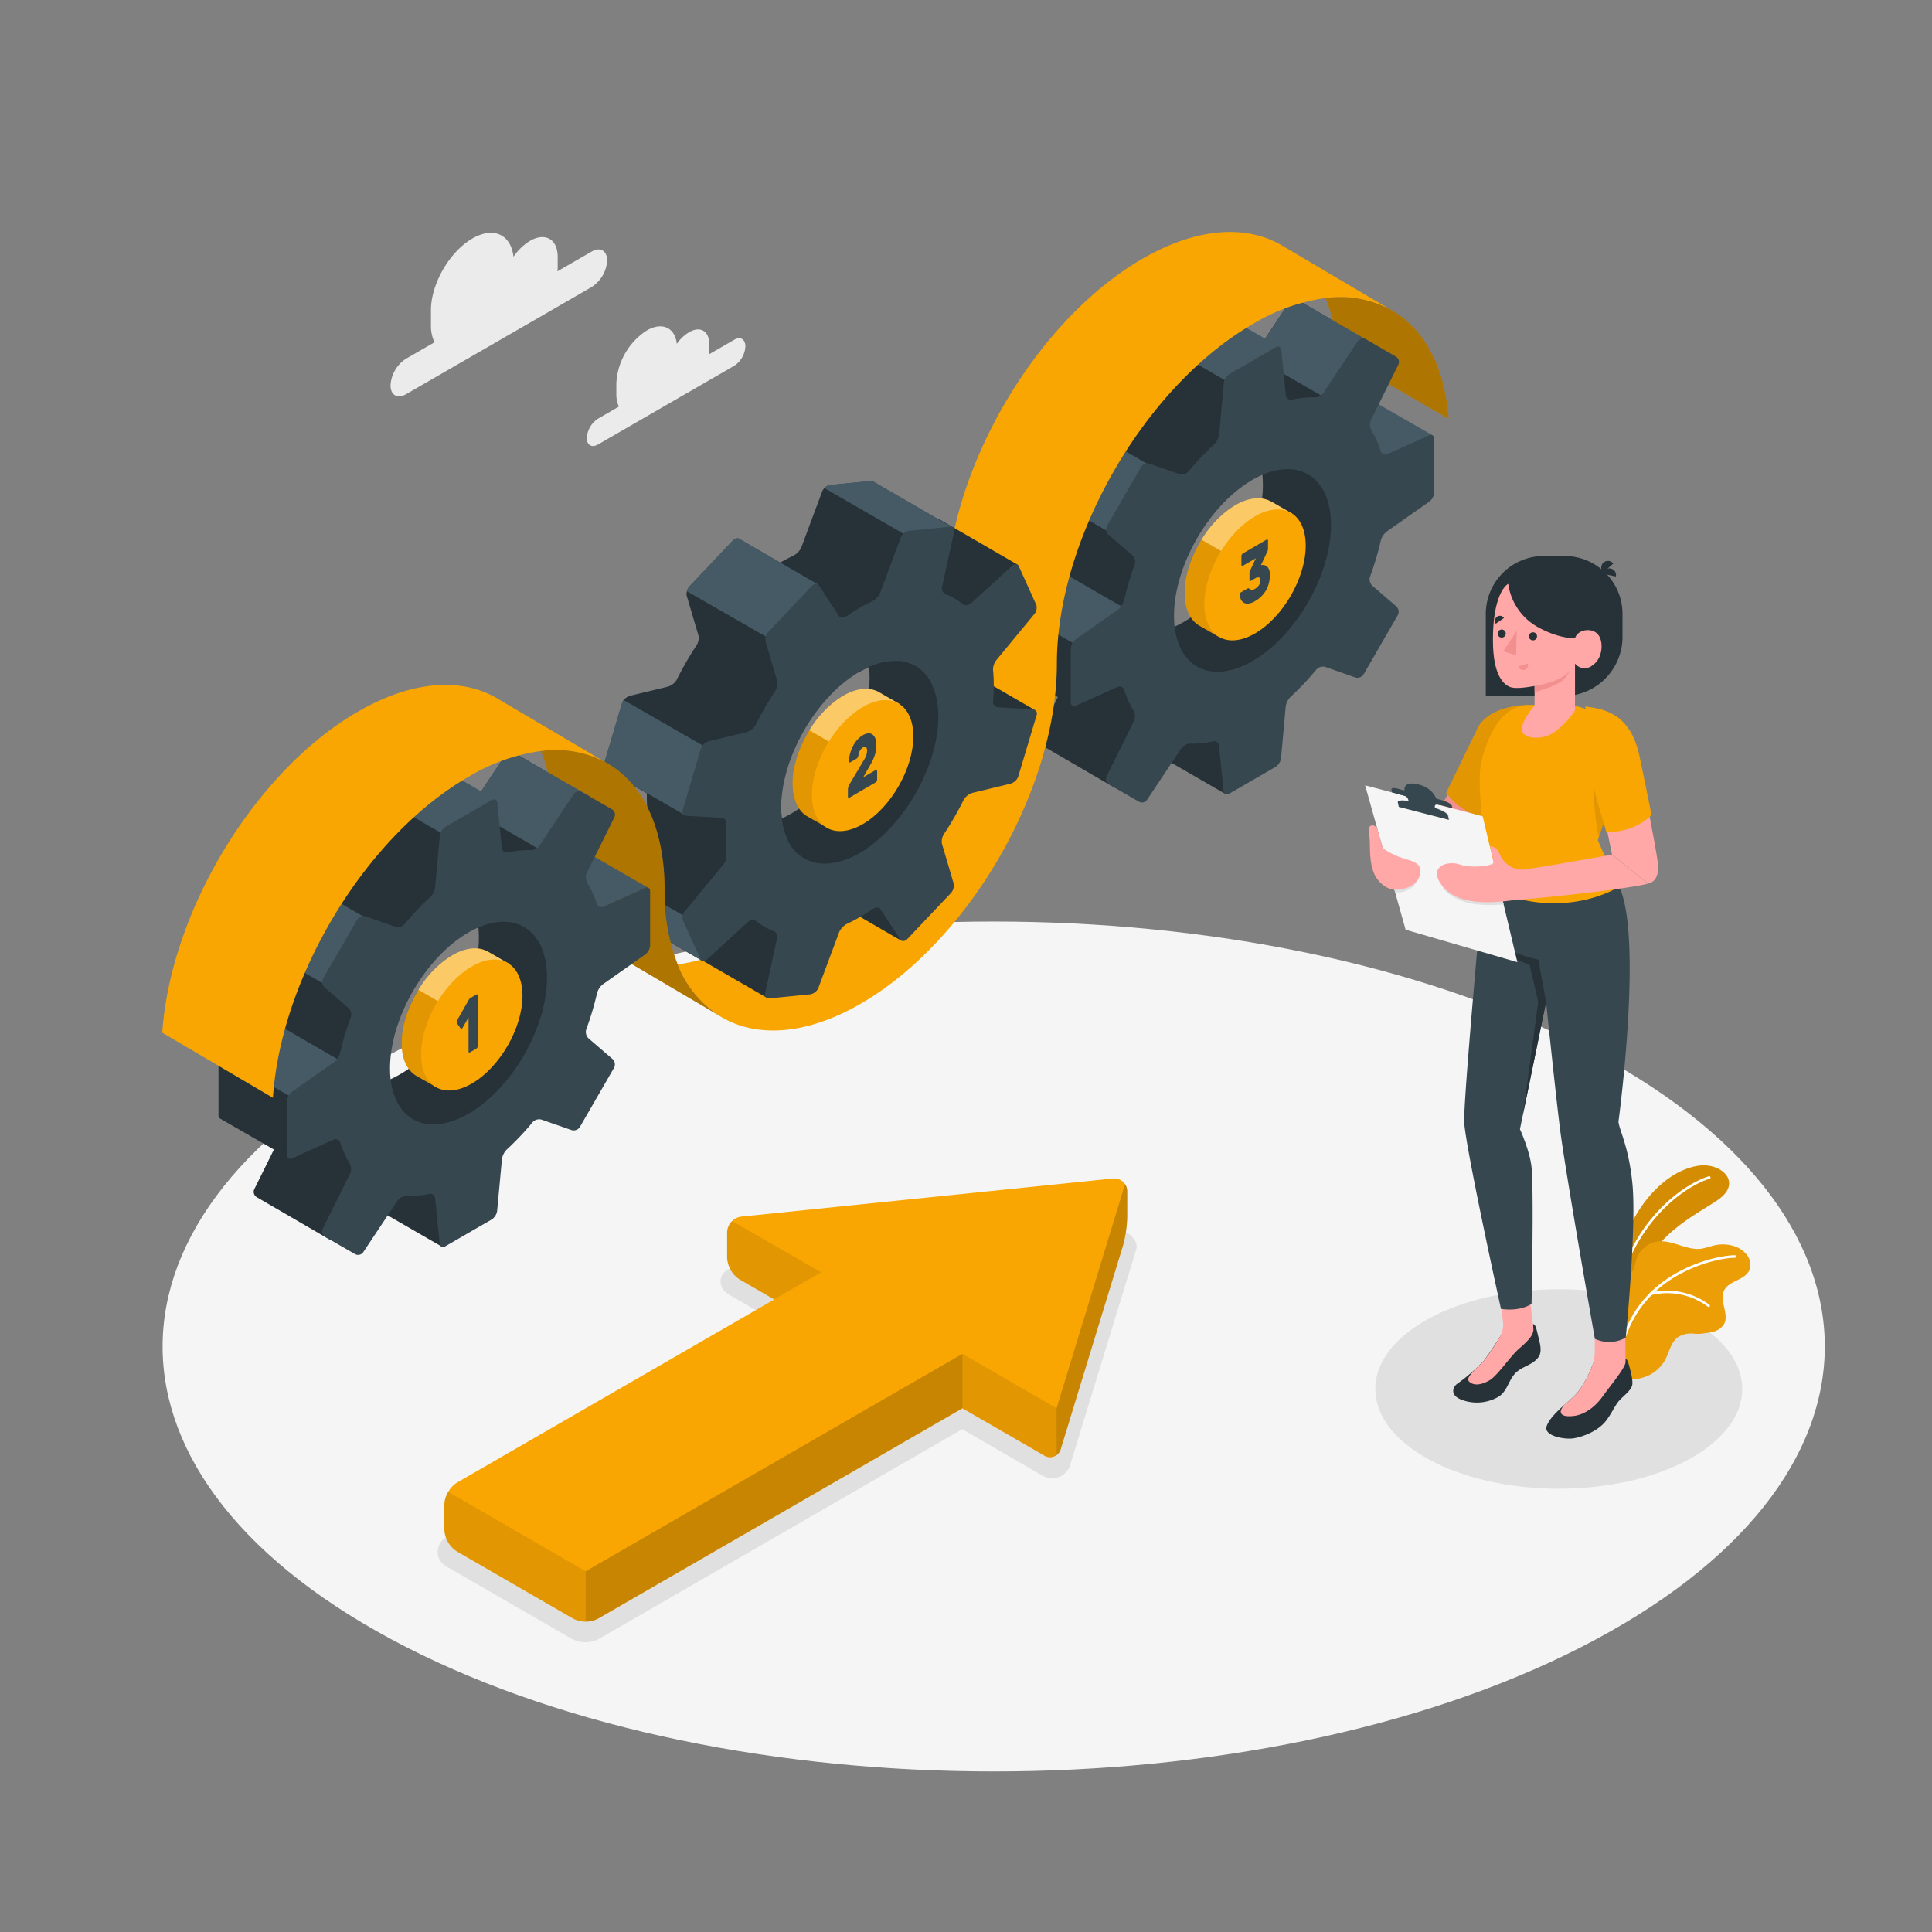 <?xml version="1.0" encoding="UTF-8"?> <svg xmlns="http://www.w3.org/2000/svg" viewBox="0 0 500 500"><rect x="0" y="0" width="500" height="500" fill="#808080" stroke="none"/><g id="freepik--Floor--inject-3"><path id="freepik--floor--inject-3" d="M105.08,426.24c84,42.94,220.19,42.94,304.18,0s84-112.58,0-155.52-220.18-43-304.18,0S21.08,383.29,105.08,426.24Z" style="fill:#f5f5f5"></path></g><g id="freepik--Shadows--inject-3"><path id="freepik--Shadow--inject-3" d="M151.57,425a7.44,7.44,0,0,1-3.66-.91l-32.24-18.61a4.29,4.29,0,0,1,0-7.7l90.84-52.42-17.73-10.24c-2.58-1.49-2.36-3.58-2.23-4.18s.78-2.6,3.75-2.9l97.39-9.93.66,0a6.27,6.27,0,0,1,5.33,2.87h0a3,3,0,0,1,.34,2.49L277,379a4.86,4.86,0,0,1-4.68,3.57,5.21,5.21,0,0,1-2.58-.7l-20.72-12L155.24,424A7.38,7.38,0,0,1,151.57,425Z" style="fill:#e0e0e0"></path><ellipse id="freepik--shadow--inject-3" cx="403.41" cy="359.47" rx="47.48" ry="25.81" style="fill:#e0e0e0"></ellipse></g><g id="freepik--Plants--inject-3"><g id="freepik--plants--inject-3"><path d="M418,333.29s.42-9.77,4.71-17.64,10.59-13,16.74-13.95,11.54,4.41,5.2,8.78-17.81,9.19-22.19,24.19Z" style="fill:#F9A602"></path><path d="M418,333.29s.42-9.77,4.71-17.64,10.59-13,16.74-13.95,11.54,4.41,5.2,8.78-17.81,9.19-22.19,24.19Z" style="opacity:0.15"></path><path d="M419.63,330.65l-.07,0a.33.33,0,0,1-.21-.42c5.39-16.53,17.34-24.11,22.91-25.81a.32.32,0,0,1,.41.22.33.33,0,0,1-.22.41c-5.45,1.67-17.16,9.12-22.47,25.39A.35.35,0,0,1,419.63,330.65Z" style="fill:#fff"></path><path d="M452.83,328.49c-.5,1.39-1.91,2.19-3.24,2.83s-2.76,1.34-3.41,2.66c-1.3,2.67,1.39,6.1,0,8.71a4.62,4.62,0,0,1-3,2c-1,.26-2,.33-3.06.49a14.38,14.38,0,0,1-1.47,0,6.6,6.6,0,0,0-4.21.75c-2,1.29-2.4,3.9-3.5,6a9.71,9.71,0,0,1-6.56,4.79,6.72,6.72,0,0,1-3.56,0l-.21-.11v0a4.64,4.64,0,0,1-.39-.4l0-.06c-.46-1.3,0-2.73,0-4.1a2,2,0,0,0,0-.25c-.17-1.59-.32-3.17-.47-4.76q-.42-4.4-.71-8.79c-.11-1.91-.49-4,.19-5.83.75-2,3-2.23,3.67-4.22.28-.8.4-1.64.67-2.44A6.81,6.81,0,0,1,429,321.3c3.86-.48,7.56,2.42,11.4,1.86a27.52,27.52,0,0,0,2.93-.78c3.09-.8,6.78-.17,8.73,2.36A4,4,0,0,1,452.83,328.49Z" style="fill:#F9A602"></path><g style="opacity:0.07"><path d="M452.83,328.49c-.5,1.39-1.91,2.19-3.24,2.83s-2.76,1.34-3.41,2.66c-1.3,2.67,1.39,6.1,0,8.71a4.62,4.62,0,0,1-3,2,16.54,16.54,0,0,1-3.06.49,14.38,14.38,0,0,1-1.47,0,6.6,6.6,0,0,0-4.21.75c-2,1.29-2.4,3.9-3.5,6a9.71,9.71,0,0,1-6.56,4.79,6.72,6.72,0,0,1-3.56,0l-.21-.11v0a.48.48,0,0,1-.16-.12,1,1,0,0,1-.23-.28l0-.06c-.6-1.06,0-2.91,0-4.1a2,2,0,0,0,0-.25c-.17-1.59-.32-3.17-.47-4.76q-.42-4.4-.71-8.79c-.11-1.91-.49-4,.19-5.83.75-2,3-2.23,3.67-4.22.28-.8.4-1.64.67-2.44A6.81,6.81,0,0,1,429,321.3c3.86-.48,7.56,2.42,11.4,1.86a27.52,27.52,0,0,0,2.93-.78c3.09-.8,6.78-.17,8.73,2.36A4,4,0,0,1,452.83,328.49Z" style="fill:#263238"></path></g><path d="M419.39,350.07h0a.34.34,0,0,1-.26-.39C423,329.23,444,324.84,449,324.85a.33.33,0,1,1,0,.66c-4.86,0-25.35,4.29-29.2,24.3A.32.32,0,0,1,419.39,350.07Z" style="fill:#fff"></path><path d="M442.17,338.25a.42.42,0,0,1-.18-.08,17.61,17.61,0,0,0-14.68-3,.34.34,0,0,1-.39-.26.33.33,0,0,1,.25-.39,18.31,18.31,0,0,1,15.26,3.19.33.33,0,0,1,0,.47A.36.36,0,0,1,442.17,338.25Z" style="fill:#fff"></path></g></g><g id="freepik--Clouds--inject-3"><g id="freepik--clouds--inject-3"><path id="freepik--Cloud--inject-3" d="M153.13,65.1l-8.87,5.12a11.65,11.65,0,0,0,.07-1.17V66.48c0-4.57-3.21-6.43-7.17-4.14a14,14,0,0,0-4.27,4.11c-.65-5.75-5.16-7.89-10.63-4.73-5.93,3.42-10.73,11.74-10.73,18.58v3.84a10.12,10.12,0,0,0,.91,4.45l-7.37,4.25a8.8,8.8,0,0,0-4,6.89c0,2.54,1.78,3.56,4,2.3l48.06-27.75a8.78,8.78,0,0,0,4-6.88C157.1,64.86,155.32,63.83,153.13,65.1Z" style="fill:#ebebeb"></path><path id="freepik--cloud--inject-3" d="M190,87.94l-6.5,3.76a8.43,8.43,0,0,0,.05-.86V89c0-3.35-2.35-4.71-5.25-3a10.18,10.18,0,0,0-3.14,3c-.47-4.21-3.78-5.78-7.79-3.46a17.36,17.36,0,0,0-7.86,13.61v2.82a7.47,7.47,0,0,0,.66,3.26l-5.4,3.12a6.44,6.44,0,0,0-2.91,5c0,1.86,1.3,2.61,2.91,1.68L190,94.68a6.44,6.44,0,0,0,2.91-5.05C192.88,87.77,191.58,87,190,87.94Z" style="fill:#ebebeb"></path></g></g><g id="freepik--Arrow--inject-3"><path d="M291.73,308.39V315a31.19,31.19,0,0,1-1.08,7.3l-16.11,52.67a3,3,0,0,1-1.1,1.62,2.86,2.86,0,0,1-3.24.09l-21.13-12.2-94.26,54.42a6.66,6.66,0,0,1-3.24.78,6.57,6.57,0,0,1-3.21-.76l-30.1-17.39a7.16,7.16,0,0,1-3.26-5.62V389.3a6.6,6.6,0,0,1,1-3.2,6.69,6.69,0,0,1,2.31-2.43l82.07-47.37-8.94-5.16a7.15,7.15,0,0,1-3.25-5.62V319a4.23,4.23,0,0,1,1.3-3h0a4,4,0,0,1,2.41-1.15L288,305a3.34,3.34,0,0,1,3.17,1.47A3.41,3.41,0,0,1,291.73,308.39Z" style="fill:#F9A602"></path><path d="M151.57,406.65v13a6.57,6.57,0,0,1-3.21-.76l-30.1-17.39a7.16,7.16,0,0,1-3.26-5.62V389.3a6.6,6.6,0,0,1,1-3.2Z" style="opacity:0.1"></path><path d="M212.51,329.27l-12.18,7-8.94-5.16a7.18,7.18,0,0,1-3.25-5.63V319a4.19,4.19,0,0,1,1.3-3h0Z" style="opacity:0.1"></path><path d="M273.44,364.45v12.1a2.84,2.84,0,0,1-3.24.09l-21.13-12.19V350.38Z" style="opacity:0.1"></path><path d="M249.07,350.38v14.07l-94.26,54.41a6.66,6.66,0,0,1-3.24.78v-13Z" style="opacity:0.2"></path><path d="M291.73,308.39V315a31.19,31.19,0,0,1-1.08,7.3l-16.11,52.67a3,3,0,0,1-1.1,1.62V364.44l17.72-58A3.41,3.41,0,0,1,291.73,308.39Z" style="opacity:0.2"></path></g><g id="freepik--Gears--inject-3"><path d="M374.89,108.37l-28.58-16.5a46.57,46.57,0,0,0-3.25-14.74A27.64,27.64,0,0,1,359.65,80l.63.37C368.49,85.11,373.88,94.76,374.89,108.37Z" style="fill:#F9A602"></path><path d="M374.89,108.37l-28.58-16.5a46.57,46.57,0,0,0-3.25-14.74A27.64,27.64,0,0,1,359.65,80l.63.37C368.49,85.11,373.88,94.76,374.89,108.37Z" style="opacity:0.3"></path><path d="M370.71,112.64h0a1.43,1.43,0,0,0-.95.1l-10.7,4.82a1.27,1.27,0,0,1-1.78-.82c-.42-1.35-7.75-2.91-8.35-4.07L353,102.46Z" style="fill:#455a64"></path><path d="M353.05,102.49v0a1,1,0,0,0-.93,0l-7.9-18.28a1.63,1.63,0,0,0-.63-2.1l-7.74-4.46a1.61,1.61,0,0,0-2.13.49l-8.89,13.37a3,3,0,0,1-2.33,1.16,21.84,21.84,0,0,0-3.1.14V83l-5.94-3.43h0a1,1,0,0,0-1,.09l-12,6.94A3.27,3.27,0,0,0,299,88.87l-1.2,13.37a4.43,4.43,0,0,1-1.25,2.5,72.57,72.57,0,0,0-6.68,7.07,2.32,2.32,0,0,1-2.36.67l-7.71-2.7a1.89,1.89,0,0,0-2.17.81l-8.84,15.3a1.89,1.89,0,0,0,.39,2.28l6.19,5.34a2.29,2.29,0,0,1,.6,2.38,71,71,0,0,0-2.78,9.31,4.41,4.41,0,0,1-1.54,2.33l-11,7.73a3.25,3.25,0,0,0-1.23,2.37v13.88a1,1,0,0,0,.43.89h0l13.91,8-5.07,10.23a1.61,1.61,0,0,0,.63,2.09l18.92,11a1.61,1.61,0,0,0,2.13-.49l8.6-8.8a1,1,0,0,0,.46.83l17.62,10.17.47-13.8s-3.72-4.81-3.65-5.64l19.21-20.92a1.88,1.88,0,0,0,2.17-.8l8.84-15.3a1.89,1.89,0,0,0-.39-2.28l8.51-27.1a3.2,3.2,0,0,0,1.22-2.36Zm-46.57,58.39c-5.16,3-9.42,3.61-12.52,2.17-3.64-1.69,25.87-52.27,29-49.51,2.51,2.23,3.87,6.37,3.87,12.16C326.79,138.66,317.69,154.4,306.48,160.88Z" style="fill:#263238"></path><path d="M356,91l-2.39,4.83-7.68,8.86-9.05-5.23-12.68-7.33a2.11,2.11,0,0,0,.64-.62l8.89-13.36a1.62,1.62,0,0,1,2.11-.51l7.76,4.48,11.77,6.79A1.62,1.62,0,0,1,356,91Z" style="fill:#455a64"></path><path d="M272.49,146.68a3.48,3.48,0,0,1-.81.85l-11,7.73a3,3,0,0,0-.76.88l18.47,10.68L293,158.53Z" style="fill:#455a64"></path><path d="M279.1,109.7a1.88,1.88,0,0,0-1.44.89l-8.84,15.3a1.85,1.85,0,0,0-.2,1.18L288,138.27l12.1-16.37Z" style="fill:#455a64"></path><path d="M331.13,89.8v4.4l-10.7,6.18-21.2-12.25a3.2,3.2,0,0,1,1.24-1.5l12-6.94a1.24,1.24,0,0,1,.6-.18.75.75,0,0,1,.37.09l5.79,3.33.15.09,8,4.62Z" style="fill:#455a64"></path><path d="M371.15,127.43V113.55a.89.89,0,0,0-1.36-.88l-10.7,4.82a1.27,1.27,0,0,1-1.78-.83,24.5,24.5,0,0,0-2.39-5.3,3,3,0,0,1-.16-2.59l7.13-14.38a1.63,1.63,0,0,0-.63-2.1l-7.74-4.47a1.62,1.62,0,0,0-2.13.5l-8.89,13.37a2.93,2.93,0,0,1-2.33,1.15,24.51,24.51,0,0,0-5.78.59,1.27,1.27,0,0,1-1.61-1.13l-1.17-11.68a.9.9,0,0,0-1.45-.74l-12,6.94a3.23,3.23,0,0,0-1.43,2.24l-1.21,13.38a4.43,4.43,0,0,1-1.25,2.5,72.57,72.57,0,0,0-6.68,7.07,2.32,2.32,0,0,1-2.36.67L297.5,120a1.89,1.89,0,0,0-2.17.8l-8.84,15.31a1.89,1.89,0,0,0,.39,2.28l6.19,5.34a2.29,2.29,0,0,1,.6,2.38,71,71,0,0,0-2.78,9.31,4.41,4.41,0,0,1-1.54,2.33l-11,7.73a3.25,3.25,0,0,0-1.23,2.37v13.88a.9.9,0,0,0,1.37.88l10.7-4.82a1.27,1.27,0,0,1,1.78.82,23.9,23.9,0,0,0,2.39,5.31,3,3,0,0,1,.16,2.59l-7.13,14.38A1.61,1.61,0,0,0,287,203l7.74,4.47a1.61,1.61,0,0,0,2.13-.5l8.89-13.36a3,3,0,0,1,2.32-1.16,23.58,23.58,0,0,0,5.79-.59,1.28,1.28,0,0,1,1.61,1.13l1.17,11.68a.9.9,0,0,0,1.45.75l12-6.94a3.23,3.23,0,0,0,1.43-2.25l1.21-13.37a4.43,4.43,0,0,1,1.25-2.5,72.41,72.41,0,0,0,6.67-7.07,2.31,2.31,0,0,1,2.37-.67l7.71,2.7a1.9,1.9,0,0,0,2.17-.81l8.84-15.31a1.88,1.88,0,0,0-.39-2.27l-6.19-5.34a2.29,2.29,0,0,1-.6-2.38,73.85,73.85,0,0,0,2.78-9.32,4.49,4.49,0,0,1,1.54-2.33l11-7.73A3.2,3.2,0,0,0,371.15,127.43Zm-47,43.65c-11.22,6.47-20.31,1.22-20.31-11.73s9.09-28.7,20.31-35.17,20.31-1.23,20.31,11.72S335.36,164.6,324.15,171.08Z" style="fill:#37474f"></path><path d="M334.35,132.88,329,129.8h0l-.05,0h0c-2.37-1.34-5.63-1.14-9.23.94-7.24,4.18-13.12,14.36-13.12,22.73,0,4.17,1.47,7.11,3.83,8.48h0l4.86,2.78,1.16-1.94a13.51,13.51,0,0,0,3.76-1.47c7.25-4.18,13.12-14.36,13.13-22.73a13.76,13.76,0,0,0-.42-3.35Z" style="fill:#F9A602"></path><path d="M306.6,153.45c0,4.18,1.47,7.11,3.83,8.48h0l4.86,2.78,1.16-1.94a13.63,13.63,0,0,0,3.76-1.47A27.28,27.28,0,0,0,330,150.63l-19-11A27.29,27.29,0,0,0,306.6,153.45Z" style="opacity:0.1"></path><path d="M334.35,132.88,329,129.8h0l-.06,0h0c-2.37-1.34-5.63-1.14-9.23.94a26.1,26.1,0,0,0-8.75,8.93l19,11a26.23,26.23,0,0,0,3.36-12,13.76,13.76,0,0,0-.42-3.35Z" style="fill:#fff;opacity:0.4"></path><path d="M324.8,133.63c-7.25,4.18-13.12,14.36-13.12,22.73s5.87,11.76,13.12,7.57,13.12-14.36,13.12-22.73S332.05,129.44,324.8,133.63Z" style="fill:#F9A602"></path><path d="M327.81,139.64a.18.18,0,0,1,.25,0,.41.41,0,0,1,.1.32v2.12a1.29,1.29,0,0,1-.09.45,4,4,0,0,1-.17.4l-1.57,3.34a1.82,1.82,0,0,1,1.65.4,2.82,2.82,0,0,1,.64,2.14,7.69,7.69,0,0,1-1,4,7.6,7.6,0,0,1-2.83,2.77,4.3,4.3,0,0,1-1.65.62,2.07,2.07,0,0,1-1.22-.2,1.81,1.81,0,0,1-.76-.83,3.06,3.06,0,0,1-.28-1.29.8.8,0,0,1,.09-.36.45.45,0,0,1,.2-.24l1.64-.95c.18-.1.32-.12.41-.05l.32.23a.89.89,0,0,0,.45.14,1.46,1.46,0,0,0,.8-.27,3.24,3.24,0,0,0,1-.91,2,2,0,0,0,.41-1.26c0-.47-.13-.73-.41-.78a1.51,1.51,0,0,0-1,.27l-1.08.63a.18.18,0,0,1-.24,0,.43.43,0,0,1-.11-.32v-1.72a1.2,1.2,0,0,1,.09-.45c.06-.16.13-.3.19-.43l1.37-2.93-3.39,1.95a.18.18,0,0,1-.24,0,.44.44,0,0,1-.11-.32V144a1,1,0,0,1,.11-.44.66.66,0,0,1,.24-.31Z" style="fill:#37474f"></path><path d="M332.3,63.84l-.48-.28c-9.2-5.46-22-4.76-36.14,3.4-28,16.17-50.77,55.55-50.77,87.94s-22.74,71.79-50.78,88a49.59,49.59,0,0,1-18.75,6.69,27.68,27.68,0,0,0,10.8,13.32l.5.3c9.2,5.42,22,4.69,36.07-3.45,28-16.19,50.77-55.58,50.77-88S296.25,100,324.3,83.82a49.46,49.46,0,0,1,18.76-6.69A27.64,27.64,0,0,1,359.65,80Z" style="fill:#F9A602"></path><path d="M243.09,189.25l24.7-5.54-.05,0-10.56-6.11-9.8-5.67a1.37,1.37,0,0,0-.69-.2l-8.67-.49a1.41,1.41,0,0,1-1.46-1.41,46.69,46.69,0,0,0,0-8.36,4.16,4.16,0,0,1,1-2.56l13.87-1.13c.59-.72,11.94-11.67,11.94-11.67l-.06,0-20.38-11.81a.83.83,0,0,0-.39-.08c-5.87-3.39-16.16-9.35-16.4-9.5a1.64,1.64,0,0,0-1-.19l-10.11,1a2.82,2.82,0,0,0-2.21,1.54l-5.48,14.7a4.83,4.83,0,0,1-2.21,2.14c-1.07.5-2.14,1.07-3.22,1.69l-10.61-6.14c-.42-.28-1.09-.1-1.64.48l-11.1,11.72a2.93,2.93,0,0,0-.86,2.44l3.09,10.46a3.51,3.51,0,0,1-.57,2.52,84.6,84.6,0,0,0-5.1,8.87,4,4,0,0,1-2.41,1.79l-9.5,2.29a3.12,3.12,0,0,0-2.15,1.79l-4.78,16.09a1,1,0,0,0,.36,1.17c.21.17,10.76,6.24,10.76,6.24,0,1.47,0,2.91.18,4.31a4.12,4.12,0,0,1-.94,2.56l-9.69,11.72a2.64,2.64,0,0,0-.58,2.41l4.6,10.17a.73.73,0,0,0,.29.33l20.41,11.81s0,0,0,0h0a.23.23,0,0,0,.06-.09l.3.18h0l16.41,9.49,0,0c.28-.76,8.61-35.27,9-34.72l5.18,7.91a.93.93,0,0,0,.16.18l9.87,5.73,10.65,6.17v0l-7.7-24C232.4,221.75,247.91,192.5,243.09,189.25Zm-59.8,16.06,37.53-39.61a19.74,19.74,0,0,1,1.55,8.24,22.74,22.74,0,0,1,2.55-1.3q.12,1.31.12,2.76c0,13-9.09,28.7-20.31,35.18-.82.47-1.63.89-2.4,1.25a21.74,21.74,0,0,1-.16-2.94C194.16,213.57,186.55,212.5,183.29,205.31Z" style="fill:#263238"></path><path d="M181.65,248.59l-1-9.46-24.36-14.06a1.87,1.87,0,0,0,0,1.2l4.6,10.17a.73.73,0,0,0,.29.33h0l.05,0Z" style="fill:#455a64"></path><path d="M184.73,194.58l-23.37-13.44a1.82,1.82,0,0,0-.34.62l-4.78,16.1a1,1,0,0,0,.36,1.17l.17.11,10.53,6.09.06,0h0l9.79,5.67Z" style="fill:#455a64"></path><path d="M177.73,153l20.44,11.73,13.48-13.52L191.26,139.4h0c-.42-.27-1.08-.09-1.63.49l-11.11,11.72A3.56,3.56,0,0,0,177.73,153Z" style="fill:#455a64"></path><path d="M226.1,124.67a1.57,1.57,0,0,0-1-.19l-10.11,1a2.91,2.91,0,0,0-1.69.8l26.58,15.35,6.79-3.93-.19-1.23S226.43,124.88,226.1,124.67Z" style="fill:#455a64"></path><path d="M267.79,183.71l-.05,0a1.5,1.5,0,0,0-.63-.16l-8.67-.49a1.41,1.41,0,0,1-1.46-1.41c.12-1.37.19-2.73.2-4.05a40.59,40.59,0,0,0-.19-4.31,4.2,4.2,0,0,1,.95-2.56L267.62,159a2.65,2.65,0,0,0,.59-2.41l-4.6-10.17a.68.68,0,0,0-.28-.32l-.06,0a1.41,1.41,0,0,0-1.48.46L251.45,156a1.83,1.83,0,0,1-2.26.38,16.07,16.07,0,0,0-4.42-2.57,1.65,1.65,0,0,1-1-1.81l3.19-14.47a.9.9,0,0,0-.44-1,1.69,1.69,0,0,0-1-.17l-10.11,1a2.78,2.78,0,0,0-2.21,1.54l-5.48,14.7a4.72,4.72,0,0,1-2.21,2.13,45.63,45.63,0,0,0-6.26,3.63c-.85.57-1.8.61-2.17,0l-5.17-7.9c-.37-.56-1.2-.44-1.87.25l-11.1,11.73a2.92,2.92,0,0,0-.86,2.43l3.09,10.47a3.57,3.57,0,0,1-.56,2.52,84.55,84.55,0,0,0-5.11,8.86,4,4,0,0,1-2.41,1.8l-9.5,2.29a3.15,3.15,0,0,0-2.15,1.78l-4.78,16.1a1.14,1.14,0,0,0,1.18,1.45l8.68.49A1.41,1.41,0,0,1,188,213a45.81,45.81,0,0,0,0,8.36A4.08,4.08,0,0,1,187,224l-9.68,11.73a2.64,2.64,0,0,0-.59,2.41l4.6,10.16a.63.63,0,0,0,.28.32s0,0,0,0h0a.74.74,0,0,0,.36.09h0a1.79,1.79,0,0,0,1.13-.53l10.33-9.45a1.84,1.84,0,0,1,2.26-.38,16.37,16.37,0,0,0,4.42,2.57,1.64,1.64,0,0,1,1,1.81L198,257.18a.89.89,0,0,0,.42,1l0,0a1.57,1.57,0,0,0,1,.17l10.11-1a2.82,2.82,0,0,0,2.21-1.54l5.49-14.7a4.78,4.78,0,0,1,2.21-2.14c1.06-.5,2.14-1.07,3.21-1.69s2-1.24,3.05-1.93c.84-.58,1.8-.62,2.16-.06l5.18,7.91a.68.68,0,0,0,.25.23c.42.26,1.07.08,1.61-.49L246,231.22a2.94,2.94,0,0,0,.85-2.43l-3.09-10.46a3.56,3.56,0,0,1,.57-2.52,82.86,82.86,0,0,0,5.1-8.87,4,4,0,0,1,2.42-1.79l9.49-2.29a3.1,3.1,0,0,0,2.15-1.79L268.3,185A1.07,1.07,0,0,0,267.79,183.71ZM217.1,223l-.56.14-.4.09q-.45.09-.9.15c-.36.06-.7.08-1.05.11l-.64,0h-.31a10.15,10.15,0,0,1-9.52-6.41,17.44,17.44,0,0,1-1.39-5.3,21.74,21.74,0,0,1-.16-2.94c.06-9.17,4.77-20.53,12.54-28.74a34.84,34.84,0,0,1,7.66-6.21,22.74,22.74,0,0,1,2.55-1.3,16.13,16.13,0,0,1,7.17-1.52h.08l.36,0,.37,0a2.6,2.6,0,0,1,.39.05,10.14,10.14,0,0,1,8,6.28c4.29,9.49-.63,26-11,37C225.91,219.08,221.3,222,217.1,223Z" style="fill:#37474f"></path><line x1="242.88" y1="134.25" x2="263.32" y2="146.08" style="fill:#263238"></line><path d="M232.8,182.2l-5.34-3.08h0l0,0h0c-2.37-1.34-5.63-1.14-9.23.94-7.24,4.18-13.12,14.36-13.12,22.73,0,4.18,1.46,7.11,3.83,8.49h0l4.86,2.77,1.16-1.94a13.26,13.26,0,0,0,3.77-1.47c7.25-4.18,13.12-14.36,13.12-22.73a13.84,13.84,0,0,0-.41-3.35Z" style="fill:#F9A602"></path><path d="M205.05,202.77c0,4.18,1.46,7.11,3.83,8.49h0l4.87,2.77,1.16-1.94a13.63,13.63,0,0,0,3.76-1.47A27.25,27.25,0,0,0,228.45,200l-19-11A27.37,27.37,0,0,0,205.05,202.77Z" style="opacity:0.1"></path><path d="M232.8,182.2l-5.34-3.08h0l0,0h0c-2.37-1.34-5.62-1.14-9.22.94a26.21,26.21,0,0,0-8.76,8.93l19,11a26.3,26.3,0,0,0,3.36-12.06,13.82,13.82,0,0,0-.42-3.35Z" style="fill:#fff;opacity:0.4"></path><path d="M223.25,183c-7.25,4.18-13.13,14.36-13.13,22.73s5.88,11.76,13.13,7.58,13.12-14.36,13.12-22.73S230.5,178.76,223.25,183Z" style="fill:#F9A602"></path><path d="M226.79,192.89a7.67,7.67,0,0,1-.08,1.17,7.84,7.84,0,0,1-.26,1.2,12.51,12.51,0,0,1-.49,1.3c-.21.45-.46.92-.75,1.43l-1.82,3.17,3.26-1.89a.21.21,0,0,1,.25,0,.44.44,0,0,1,.1.32v2.12a1,1,0,0,1-.1.44.67.67,0,0,1-.25.31l-6.86,4a.21.21,0,0,1-.25,0,.44.44,0,0,1-.1-.32v-1.72a3.4,3.4,0,0,1,.08-.69,2.45,2.45,0,0,1,.3-.71l3.88-6.52a4.54,4.54,0,0,0,.57-1.28,3.85,3.85,0,0,0,.12-.9,3,3,0,0,0,0-.37.92.92,0,0,0-.15-.41.5.5,0,0,0-.33-.24.8.8,0,0,0-.58.15,1.89,1.89,0,0,0-.59.53,3.08,3.08,0,0,0-.35.63,2.53,2.53,0,0,0-.18.6l-.09.42a1,1,0,0,1-.52.76l-1.6.92a.15.15,0,0,1-.2,0,.35.35,0,0,1-.08-.27,8.54,8.54,0,0,1,.23-1.8,9.37,9.37,0,0,1,.67-1.9,8.46,8.46,0,0,1,1.12-1.74,5.63,5.63,0,0,1,1.58-1.33,3.09,3.09,0,0,1,1.51-.49,1.67,1.67,0,0,1,1.1.41,2.52,2.52,0,0,1,.67,1.11A5.52,5.52,0,0,1,226.79,192.89Z" style="fill:#37474f"></path><path d="M175.38,249.57A49.79,49.79,0,0,1,172,230.39c0-16-5.53-27.28-14.51-32.67l-.91-.53A27.49,27.49,0,0,0,140,194.36a49.93,49.93,0,0,1,3.4,19.17c0,16.11,5.61,27.45,14.71,32.8l28.11,16.56A27.68,27.68,0,0,1,175.38,249.57Z" style="fill:#F9A602"></path><path d="M175.38,249.57A49.79,49.79,0,0,1,172,230.39c0-16-5.53-27.28-14.51-32.67l-.91-.53A27.49,27.49,0,0,0,140,194.36a49.93,49.93,0,0,1,3.4,19.17c0,16.11,5.61,27.45,14.71,32.8l28.11,16.56A27.68,27.68,0,0,1,175.38,249.57Z" style="opacity:0.3"></path><path d="M167.81,229.79h0a1.36,1.36,0,0,0-.95.09l-10.7,4.82a1.27,1.27,0,0,1-1.78-.82c-.42-1.35-7.75-2.9-8.35-4.06l4.11-10.22Z" style="fill:#455a64"></path><path d="M150.15,219.64v0a1,1,0,0,0-.93,0l-7.9-18.28a1.62,1.62,0,0,0-.63-2.09L133,194.77a1.62,1.62,0,0,0-2.13.5l-8.89,13.37a3,3,0,0,1-2.33,1.15,21.88,21.88,0,0,0-3.1.15v-9.78l-5.94-3.42h0a1,1,0,0,0-1,.09l-12,6.94A3.25,3.25,0,0,0,96.13,206l-1.2,13.38a4.43,4.43,0,0,1-1.25,2.49A73.73,73.73,0,0,0,87,229a2.3,2.3,0,0,1-2.36.67l-7.71-2.69a1.87,1.87,0,0,0-2.17.8L65.92,243a1.89,1.89,0,0,0,.39,2.28l6.19,5.33a2.29,2.29,0,0,1,.6,2.38,71.14,71.14,0,0,0-2.78,9.32,4.45,4.45,0,0,1-1.54,2.33l-11,7.73a3.23,3.23,0,0,0-1.23,2.36v13.88a1,1,0,0,0,.43.89h0l13.91,8-5.07,10.24a1.61,1.61,0,0,0,.63,2.09l18.92,11a1.62,1.62,0,0,0,2.13-.5l8.6-8.79a1,1,0,0,0,.46.82l17.62,10.17.47-13.8S111,304,111,303.14l19.21-20.92a1.9,1.9,0,0,0,2.17-.8l8.84-15.31a1.89,1.89,0,0,0-.39-2.28l8.51-27.09a3.27,3.27,0,0,0,1.22-2.36ZM103.58,278c-5.16,3-9.42,3.62-12.52,2.18-3.64-1.7,25.87-52.28,29-49.52,2.51,2.24,3.87,6.38,3.87,12.17C123.89,255.8,114.79,271.55,103.58,278Z" style="fill:#263238"></path><path d="M131.64,249.37l-5.34-3.08h0l0,0h0c-2.37-1.34-5.62-1.14-9.22.94-7.25,4.18-13.13,14.36-13.13,22.73,0,4.18,1.47,7.11,3.84,8.49h0l4.86,2.77,1.16-1.94a13.35,13.35,0,0,0,3.76-1.46c7.25-4.19,13.13-14.37,13.13-22.74a14.36,14.36,0,0,0-.41-3.35Z" style="fill:#F9A602"></path><path d="M103.9,269.94c0,4.18,1.46,7.11,3.82,8.49h0l4.86,2.77,1.16-1.94a13.39,13.39,0,0,0,3.76-1.47,27.25,27.25,0,0,0,9.77-10.67l-19-11A27.27,27.27,0,0,0,103.9,269.94Z" style="opacity:0.1"></path><path d="M131.64,249.37l-5.34-3.08h0l-.05,0h0c-2.37-1.34-5.62-1.14-9.22.94a26.12,26.12,0,0,0-8.76,8.93l19,11a26.3,26.3,0,0,0,3.36-12.06,14.36,14.36,0,0,0-.41-3.35Z" style="fill:#fff;opacity:0.4"></path><path d="M122.09,250.12c-7.25,4.19-13.12,14.36-13.12,22.73s5.87,11.76,13.12,7.58,13.13-14.36,13.13-22.73S129.34,245.94,122.09,250.12Z" style="fill:#F9A602"></path><path d="M118.26,264.8a.48.48,0,0,1-.07-.37,1.41,1.41,0,0,1,.14-.44l2.8-4.91c.06-.12.15-.26.25-.43a1,1,0,0,1,.34-.35l1.59-.92a.18.18,0,0,1,.24,0,.41.41,0,0,1,.11.32v12.92a1.06,1.06,0,0,1-.11.44.58.58,0,0,1-.24.3l-1.7,1a.18.18,0,0,1-.25,0,.4.4,0,0,1-.1-.31v-8.74L119.71,266a.54.54,0,0,1-.26.26.18.18,0,0,1-.23-.08Z" style="fill:#37474f"></path><path d="M153.09,208.12,150.7,213,143,221.81,134,216.58l-12.68-7.33a2.11,2.11,0,0,0,.64-.62l8.89-13.36a1.62,1.62,0,0,1,2.11-.51l7.76,4.48L152.46,206A1.62,1.62,0,0,1,153.09,208.12Z" style="fill:#455a64"></path><path d="M69.59,263.82a3.53,3.53,0,0,1-.81.86l-11,7.73a2.75,2.75,0,0,0-.76.88L75.51,284l14.58-8.29Z" style="fill:#455a64"></path><path d="M76.2,226.85a1.87,1.87,0,0,0-1.44.88L65.92,243a1.84,1.84,0,0,0-.2,1.18l19.35,11.19,12.1-16.36Z" style="fill:#455a64"></path><path d="M128.23,206.94v4.4l-10.7,6.18-21.2-12.25a3.2,3.2,0,0,1,1.24-1.5l12-6.94a1.24,1.24,0,0,1,.6-.18.75.75,0,0,1,.37.09l5.79,3.33.15.09,8,4.62Z" style="fill:#455a64"></path><path d="M168.25,244.57V230.69a.89.89,0,0,0-1.36-.88l-10.7,4.82a1.27,1.27,0,0,1-1.78-.82A24.37,24.37,0,0,0,152,228.5a3,3,0,0,1-.16-2.59L159,211.53a1.62,1.62,0,0,0-.63-2.09L150.62,205a1.61,1.61,0,0,0-2.13.5l-8.89,13.36a3,3,0,0,1-2.33,1.16,23.51,23.51,0,0,0-5.78.59,1.28,1.28,0,0,1-1.61-1.13l-1.17-11.68a.89.89,0,0,0-1.45-.74l-12,6.94a3.19,3.19,0,0,0-1.43,2.24l-1.21,13.37a4.43,4.43,0,0,1-1.25,2.5,73.73,73.73,0,0,0-6.68,7.07,2.3,2.3,0,0,1-2.36.67l-7.71-2.69a1.87,1.87,0,0,0-2.17.8l-8.84,15.31a1.88,1.88,0,0,0,.39,2.27l6.19,5.34a2.29,2.29,0,0,1,.6,2.38A70.69,70.69,0,0,0,88,272.55a4.45,4.45,0,0,1-1.54,2.33l-11,7.73A3.21,3.21,0,0,0,74.24,285v13.88a.9.9,0,0,0,1.37.89l10.7-4.83a1.27,1.27,0,0,1,1.78.83,24,24,0,0,0,2.39,5.3,3,3,0,0,1,.16,2.6L83.51,318a1.61,1.61,0,0,0,.63,2.09l7.74,4.47a1.62,1.62,0,0,0,2.13-.5l8.89-13.37a3,3,0,0,1,2.32-1.15A24.6,24.6,0,0,0,111,309a1.28,1.28,0,0,1,1.61,1.13l1.17,11.68a.9.9,0,0,0,1.45.74l12-6.94a3.21,3.21,0,0,0,1.43-2.24L129.9,300a4.46,4.46,0,0,1,1.25-2.5,71.17,71.17,0,0,0,6.67-7.06,2.29,2.29,0,0,1,2.37-.67l7.71,2.69a1.9,1.9,0,0,0,2.17-.8l8.84-15.31a1.89,1.89,0,0,0-.39-2.28l-6.19-5.33a2.3,2.3,0,0,1-.6-2.38,74.85,74.85,0,0,0,2.78-9.32,4.41,4.41,0,0,1,1.54-2.33l11-7.73A3.24,3.24,0,0,0,168.25,244.57Zm-47,43.65c-11.22,6.48-20.31,1.23-20.31-11.72s9.09-28.7,20.31-35.18,20.31-1.22,20.31,11.73S132.46,281.75,121.25,288.22Z" style="fill:#37474f"></path><path d="M156.55,197.19A27.49,27.49,0,0,0,140,194.36a49.5,49.5,0,0,0-18.77,6.69c-26.64,15.38-48.48,51.7-50.6,83.06L42,267.26c2.11-31.36,24-67.69,50.61-83.07,13.85-8,26.4-8.84,35.56-3.74l1.08.64Z" style="fill:#F9A602"></path></g><g id="freepik--Character--inject-3"><path d="M399.84,144h20a0,0,0,0,1,0,0v21.25a15,15,0,0,1-15,15h-5.38a15,15,0,0,1-15-15v-5.93A15.32,15.32,0,0,1,399.84,144Z" transform="translate(804.36 324.14) rotate(180)" style="fill:#263238"></path><path d="M417.52,145.84l-2.59,2.31a1.74,1.74,0,1,1,2.59-2.31Z" style="fill:#263238"></path><path d="M418.18,149.2l-3.4-.73a1.74,1.74,0,0,1,2.07-1.33A1.72,1.72,0,0,1,418.18,149.2Z" style="fill:#263238"></path><path d="M384,352.16a46.37,46.37,0,0,1-6.73,5.86,2.9,2.9,0,0,0-.94,1c-.31.66-.81,2.29,2.2,3.34a11.19,11.19,0,0,0,9.3-.89c2.47-1.55,2.58-4.77,4.91-6.6,1.73-1.36,3.89-1.71,5.29-3.49,1-1.24.72-2.89.21-4.93-.55-2.22-.81-3.91-1.54-3.74l.12,1c-.92,1.46-5.69,1.9-7.81.89A86.06,86.06,0,0,1,384,352.16Z" style="fill:#263238"></path><path d="M381.92,354.24h0c.72-.66,1.42-1.33,2.09-2.07a55.37,55.37,0,0,0,3.89-5.73,6.42,6.42,0,0,0,1.09-4.11l-.59-5.48,7.55-.54.88,7.41h0c.18,1.67-1.21,3.16-3.66,5.28s-5.58,7.06-7.81,8.3-3.81,1.19-4.76.56S379.53,356.69,381.92,354.24Z" style="fill:#ffa8a7"></path><path d="M412.73,352.84V351.7c-.45,1.33-2.53,7.06-5.67,9.93-2.51,2.29-5.92,4.93-6.79,7.47s4.75,3.54,7.09,3.12c2.72-.48,6.23-2,8.15-4.37,1.34-1.65,2.2-3.61,3.16-4.91s3.17-2.75,3.69-4.26c.29-.83-.05-2.63-.45-4.16s-.77-2.95-1.25-2.82v.87a6.31,6.31,0,0,1-4,1.34C415.53,354,412.72,353.72,412.73,352.84Z" style="fill:#263238"></path><path d="M404.79,363.64c.78-.69,1.56-1.37,2.27-2,2.2-2,3.87-5.41,4.84-7.73a11.13,11.13,0,0,0,.83-4.18V345.2h7.93v7.36h0v.2l0,0c-.38,1.65-4,6-6.09,8.89-1.39,1.92-4,4.36-7.17,4.78C404.38,366.85,402.85,365.91,404.79,363.64Z" style="fill:#ffa8a7"></path><path d="M419.08,229.51c6.16,13.44-.22,60.77-.22,60.77.19,2.18,2.68,6.47,3.61,16.07,1.1,11.34-1.72,39.81-1.72,39.81a8.6,8.6,0,0,1-8,.32s-7.57-42.88-9-54.16c-1.24-9.84-3.62-33-3.62-33l-6.77,32.91s2.59,5.66,3,9.86c.64,6.63,0,35.35,0,35.35s-2.71,2.06-7.91,1.3c0,0-8.8-40-9.5-48-.41-4.76,5-63.21,5-63.21Z" style="fill:#37474f"></path><path d="M400.12,259.36l-2-11s-8.45-1.75-12.28-5.35a21.87,21.87,0,0,0,10,6.64l2.25,9.6-3.93,29.1Z" style="fill:#263238"></path><path d="M429.11,223.67c-.06-.88-1.71-10.29-2.85-15.55l-11.06,3.39,2,9.68,9.32,7.48C429.4,228.09,429.17,224.55,429.11,223.67Z" style="fill:#ffa8a7"></path><polygon points="375.62 203.83 370.39 213.42 378.52 220.39 385.97 208.58 375.62 203.83" style="fill:#f28f8f"></polygon><path d="M395.23,182.47c-5.18.06-10.89,1.94-12.85,6l-8.11,16.72s4.58,6.71,11.85,6.24Z" style="fill:#F9A602"></path><path d="M395.23,182.47c-5.18.06-10.89,1.94-12.85,6l-8.11,16.72s4.58,6.71,11.85,6.24Z" style="opacity:0.1"></path><path d="M408.23,182.83h0a15.58,15.58,0,0,1,10.42,8.52,13.48,13.48,0,0,1,.37,10.16l-5.5,15.9s2.58,6.22,5.56,12.1c-13.79,7.7-31,3.65-35.16-2-.17-1.2.06-6.57-.27-12.68-.36-6.52-1.25-13.87-.23-17.9,1.9-7.48,5.47-14.5,12.56-14.5Z" style="fill:#F9A602"></path><path d="M410.28,182.83c4.71.67,11.62,1.62,14,12.8,2.41,11.34,3.11,15.28,3.11,15.28s-3.87,4.5-11.67,4.46l-2.43-8.59Z" style="fill:#F9A602"></path><path d="M415.05,213s-1.59-5.05-2.56-9.16a63.61,63.61,0,0,0,1.28,12.86Z" style="opacity:0.1"></path><path d="M390.33,151.1c-1.87,1.11-4.17,5.8-3.94,15.63.19,8.33,2.89,10.39,4.25,11s4,.23,6.51-.19v5s-3.51,4.08-3.29,6.37,5.07,2.84,8.36.6a21.16,21.16,0,0,0,5.39-5.65V171.75a3.2,3.2,0,0,0,4.53.43c2.81-1.87,2.91-6.48,1.28-8.14s-5.15-1.13-5.81,1.16c0,0-4.05.15-9.45-2.82A15.17,15.17,0,0,1,390.33,151.1Z" style="fill:#ffa8a7"></path><path d="M395.69,164.63a1,1,0,1,0,2.09.1,1,1,0,1,0-2.09-.1Z" style="fill:#263238"></path><path d="M395.41,171.7l-2.43.77a1.24,1.24,0,0,0,1.58.87A1.33,1.33,0,0,0,395.41,171.7Z" style="fill:#f28f8f"></path><path d="M387.1,161.42l2.12-1.47a1.23,1.23,0,0,0-1.76-.36A1.34,1.34,0,0,0,387.1,161.42Z" style="fill:#263238"></path><path d="M387.59,163.88a1.06,1.06,0,0,0,1,1.13,1.07,1.07,0,0,0,1.1-1,1,1,0,1,0-2.09-.09Z" style="fill:#263238"></path><polygon points="392.53 163.28 392.36 169.58 389.04 168.55 392.53 163.28" style="fill:#f28f8f"></polygon><path d="M397.15,177.52c2.68-.35,8.19-1.94,9.05-4.12a5.67,5.67,0,0,1-1.93,2.78c-1.65,1.42-7.12,3-7.12,3Z" style="fill:#f28f8f"></path><polygon points="353.3 203.25 383.71 211.26 392.69 249.01 363.77 240.61 353.3 203.25" style="fill:#f5f5f5"></polygon><path d="M366.56,228.22c-.28.78-1.95,2.92-5.49,2.75l-.44-1.56Z" style="fill:#e0e0e0"></path><path d="M373.36,229.41c.13,1,2.2,2.86,5.7,4,4,1.33,10.08.63,10.08.63l-.55-1.88Z" style="fill:#e0e0e0"></path><path d="M362.2,208.71l-.25-1.16c-.14-.64,1.65-.67,4-.06l4.48,1.16c2.34.61,4.35,1.62,4.49,2.26l.25,1.16Z" style="fill:#e0e0e0"></path><path d="M360.09,204.34c-.08-.4.64-.51,1.62-.24l1.77.49s-.53-2.51,3.41-1.63,4.8,3.72,4.8,3.72l1.9.54c1,.3,2,.86,2.12,1.26l.22.72-15.67-4.12Z" style="fill:#37474f"></path><path d="M362.25,205.59c1.44.34,2,.54,2.25,1.52s.34,2,.34,2l6.94,1.83s-.34-1.43-.44-2,.13-.9,1.23-.6l.09-.45-10.86-2.76Z" style="fill:#37474f"></path><path d="M362,208.82l-.25-1.16c-.14-.64,1.65-.67,4-.06l4.48,1.16c2.34.61,4.35,1.62,4.49,2.26l.25,1.16Z" style="fill:#37474f"></path><path d="M426.49,228.67l-9.32-7.48s-20.6,3.67-23,3.86a6.35,6.35,0,0,1-6-3.9c-.92-2.37-2.54-2.08-2.54-2.08l.94,4c.23,1-5.57,1.75-8.79.66s-7.87.49-5,4.87,8.5,4.89,12.39,4.89a40.2,40.2,0,0,0,4.88-.33c1.26-.16,2.51-.29,3.78-.38C401.76,232.19,422.86,229.81,426.49,228.67Z" style="fill:#ffa8a7"></path><path d="M356.39,214.28l1.35,4.82c.26.92,3.8,2.61,6,3.22s4.69,1.34,3.63,4.47c-1,2.88-4.66,3.54-6.53,3.46s-4.44-1.87-5.45-4.76c-1.29-3.68-.59-7.61-1.1-9.76S355.27,213,356.39,214.28Z" style="fill:#ffa8a7"></path></g></svg> 